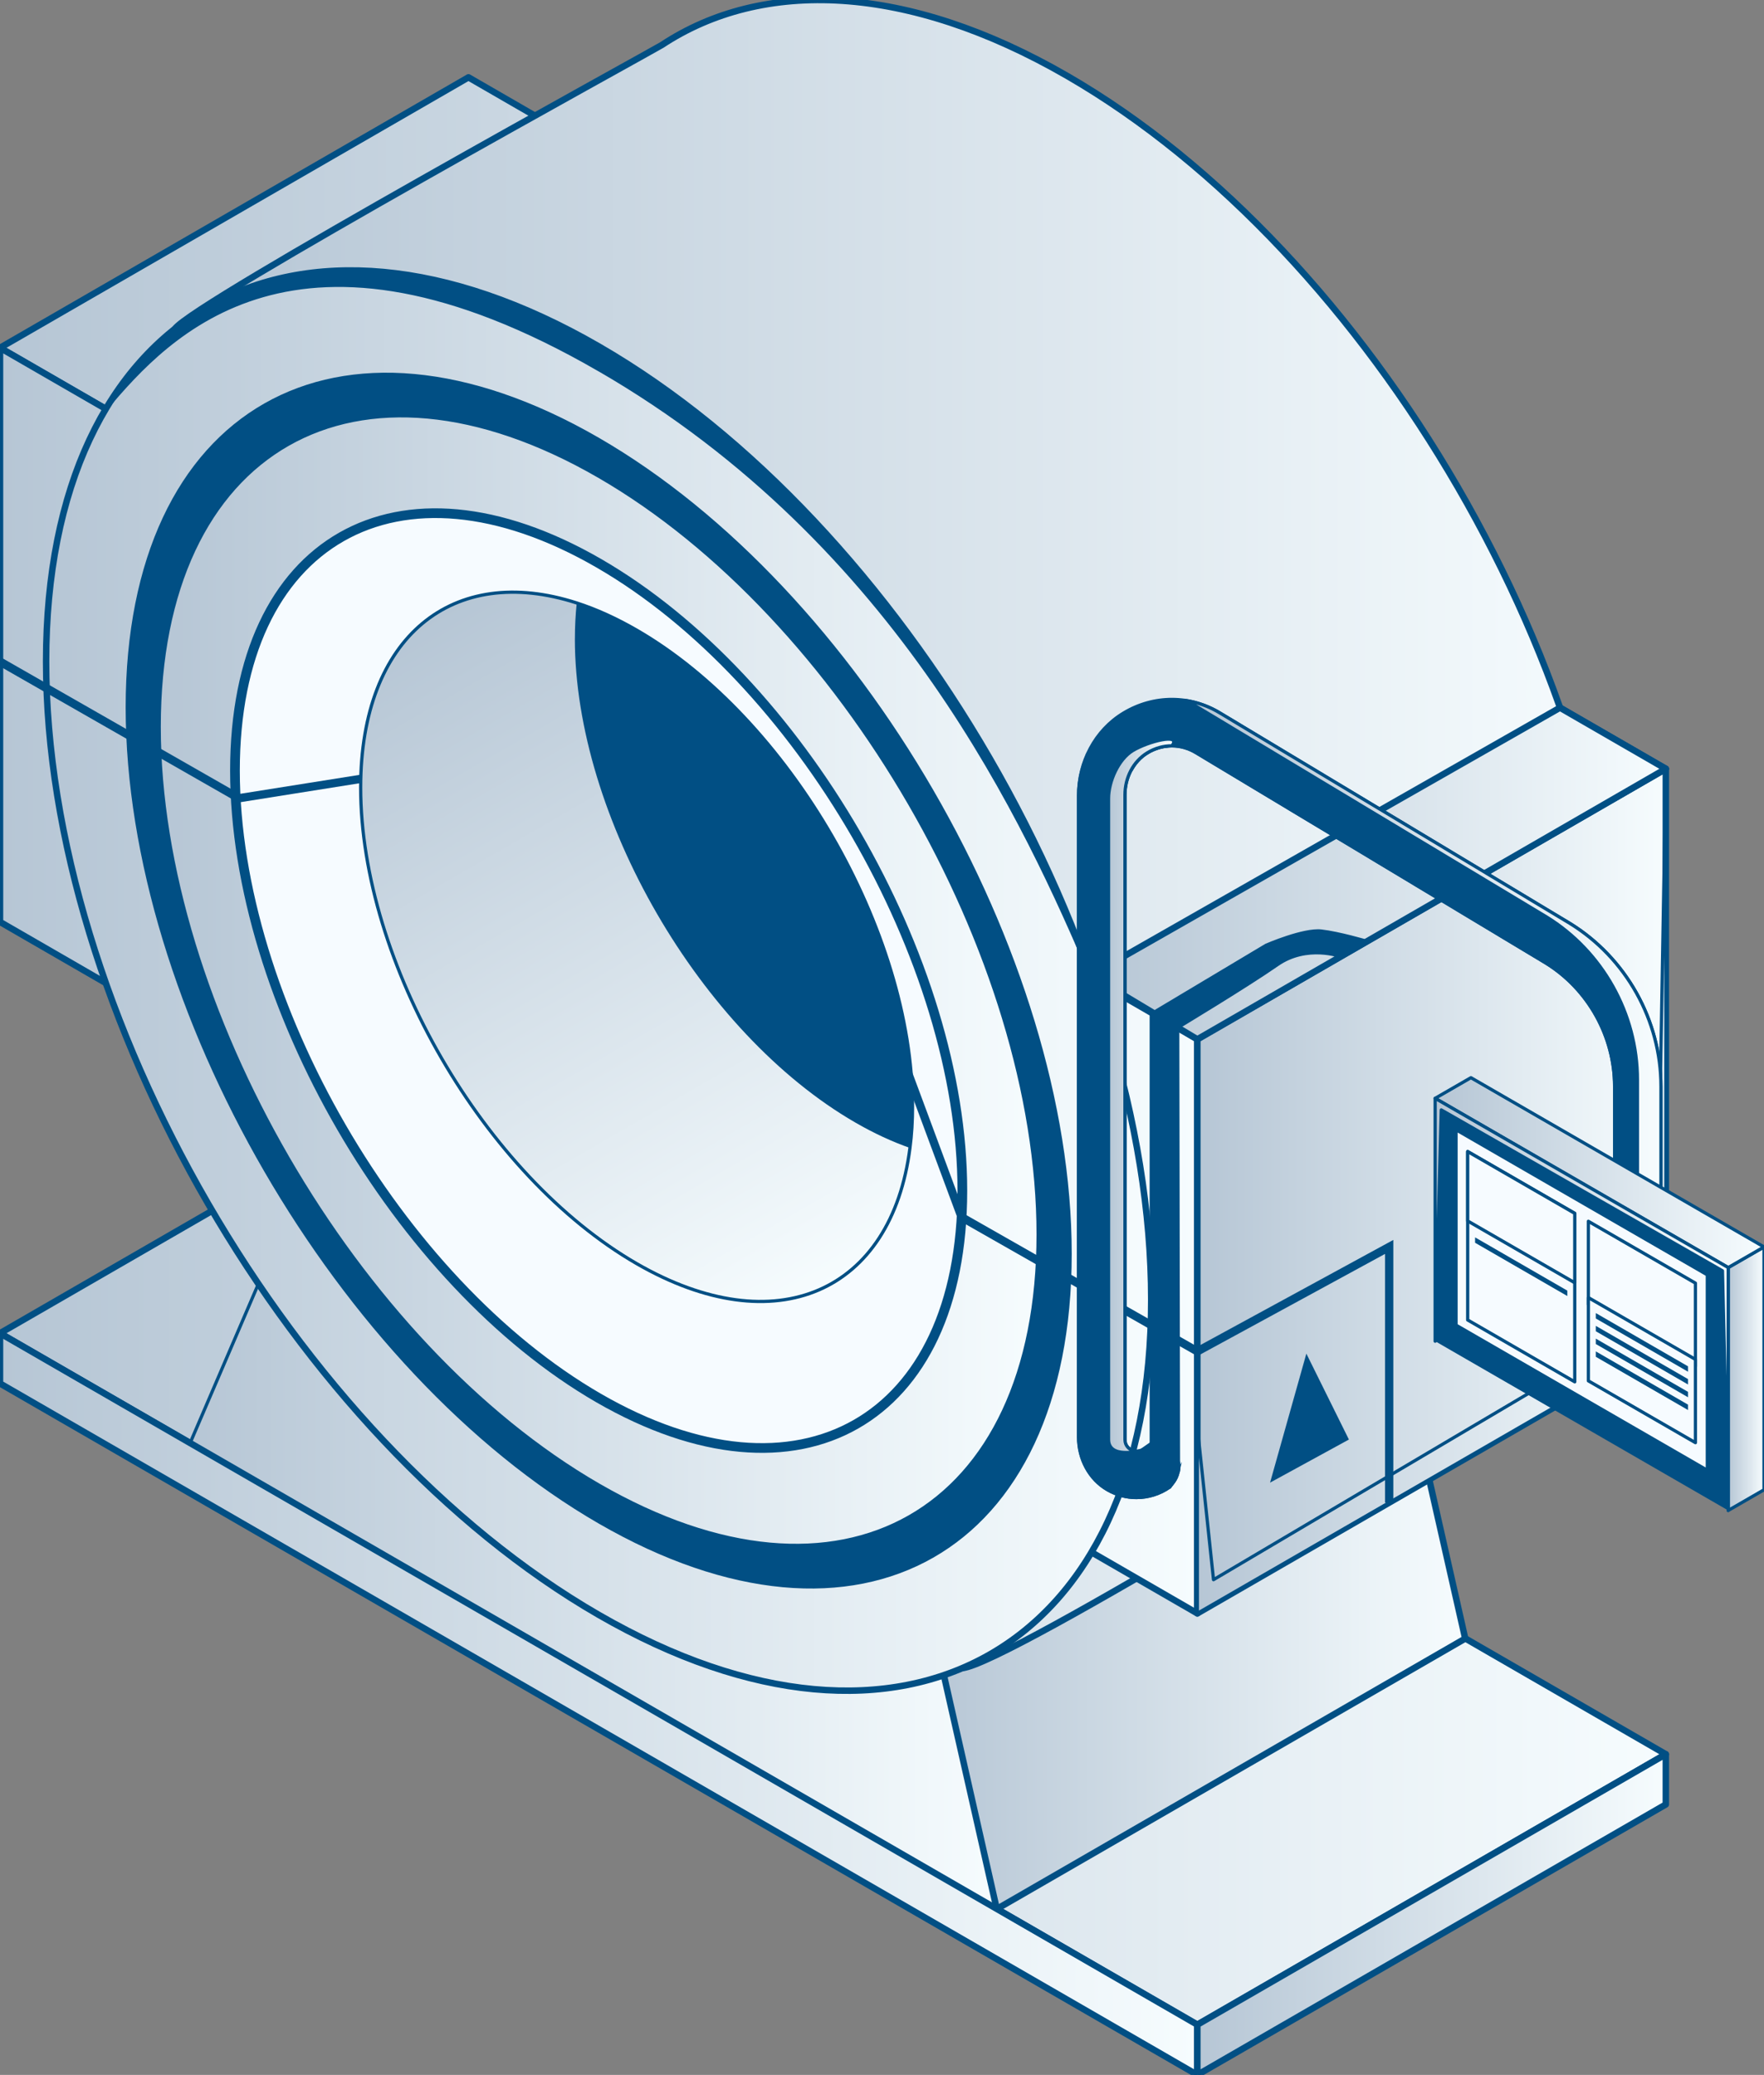 <?xml version="1.0" encoding="UTF-8"?>
<svg id="Layer_1" data-name="Layer 1" xmlns="http://www.w3.org/2000/svg" width="545.65" height="641.66" xmlns:xlink="http://www.w3.org/1999/xlink" viewBox="0 0 545.65 641.66">
  <rect x="0" y="0" width="545.65" height="641.66" fill="#808080" stroke="none"/>
  <defs>
    <style>
      .cls-1 {
        fill: url(#linear-gradient-3);
      }

      .cls-1, .cls-2, .cls-3, .cls-4, .cls-5, .cls-6, .cls-7, .cls-8, .cls-9, .cls-10, .cls-11, .cls-12, .cls-13, .cls-14, .cls-15, .cls-16, .cls-17, .cls-18, .cls-19, .cls-20, .cls-21, .cls-22, .cls-23, .cls-24, .cls-25, .cls-26, .cls-27, .cls-28, .cls-29 {
        stroke-linecap: round;
        stroke-linejoin: round;
      }

      .cls-1, .cls-2, .cls-3, .cls-4, .cls-5, .cls-6, .cls-7, .cls-8, .cls-9, .cls-10, .cls-11, .cls-12, .cls-13, .cls-14, .cls-15, .cls-16, .cls-17, .cls-18, .cls-19, .cls-20, .cls-21, .cls-22, .cls-23, .cls-24, .cls-25, .cls-26, .cls-27, .cls-28, .cls-29, .cls-30, .cls-31 {
        stroke: #014f84;
      }

      .cls-2 {
        fill: url(#linear-gradient-5);
      }

      .cls-3 {
        fill: url(#linear-gradient-6);
      }

      .cls-4 {
        fill: url(#linear-gradient-8);
      }

      .cls-5 {
        fill: url(#linear-gradient-4);
      }

      .cls-6 {
        fill: url(#linear-gradient-2);
      }

      .cls-7 {
        fill: url(#linear-gradient-9);
      }

      .cls-7, .cls-8, .cls-11, .cls-12, .cls-13, .cls-14, .cls-15, .cls-16, .cls-17, .cls-18 {
        stroke-width: 2px;
      }

      .cls-8 {
        fill: url(#linear-gradient-7);
      }

      .cls-9 {
        fill: url(#linear-gradient);
      }

      .cls-10, .cls-29 {
        fill: #f6fbff;
      }

      .cls-11 {
        fill: url(#linear-gradient-12);
      }

      .cls-12 {
        fill: url(#linear-gradient-13);
      }

      .cls-13 {
        fill: url(#linear-gradient-16);
      }

      .cls-14 {
        fill: url(#linear-gradient-18);
      }

      .cls-15 {
        fill: url(#linear-gradient-14);
      }

      .cls-16 {
        fill: url(#linear-gradient-20);
      }

      .cls-17 {
        fill: url(#linear-gradient-10);
      }

      .cls-18 {
        fill: url(#linear-gradient-11);
      }

      .cls-19 {
        fill: url(#linear-gradient-25);
      }

      .cls-20 {
        fill: url(#linear-gradient-27);
      }

      .cls-21 {
        fill: url(#linear-gradient-24);
      }

      .cls-22 {
        fill: url(#linear-gradient-26);
      }

      .cls-23 {
        fill: url(#linear-gradient-22);
      }

      .cls-24 {
        fill: url(#linear-gradient-23);
      }

      .cls-25 {
        fill: url(#linear-gradient-17);
      }

      .cls-26 {
        fill: url(#linear-gradient-19);
      }

      .cls-27 {
        fill: url(#linear-gradient-15);
      }

      .cls-28 {
        fill: url(#linear-gradient-21);
      }

      .cls-29 {
        stroke-width: 3px;
      }

      .cls-30 {
        fill: none;
      }

      .cls-30, .cls-31 {
        stroke-miterlimit: 10;
      }

      .cls-31, .cls-32 {
        fill: #014f84;
      }

      .cls-32 {
        stroke-width: 0px;
      }
    </style>
    <linearGradient id="linear-gradient" x1="237.85" y1="83.2" x2="243.28" y2="83.2" gradientUnits="userSpaceOnUse">
      <stop offset="0" stop-color="#b6c6d5"/>
      <stop offset="1" stop-color="#f6fcfe"/>
    </linearGradient>
    <linearGradient id="linear-gradient-2" x1="238.62" y1="83.42" x2="244.06" y2="83.42" xlink:href="#linear-gradient"/>
    <linearGradient id="linear-gradient-3" x1="238.16" y1="91.12" x2="243.59" y2="91.12" xlink:href="#linear-gradient"/>
    <linearGradient id="linear-gradient-4" x1="239.28" y1="91.29" x2="244.71" y2="91.29" xlink:href="#linear-gradient"/>
    <linearGradient id="linear-gradient-5" x1="240.39" y1="85.85" x2="242.57" y2="85.85" xlink:href="#linear-gradient"/>
    <linearGradient id="linear-gradient-6" x1="240.39" y1="85.54" x2="243.81" y2="85.54" xlink:href="#linear-gradient"/>
    <linearGradient id="linear-gradient-7" x1="0" y1="477.39" x2="515.28" y2="477.39" xlink:href="#linear-gradient"/>
    <linearGradient id="linear-gradient-8" x1="58.15" y1="482.01" x2="308.32" y2="482.01" xlink:href="#linear-gradient"/>
    <linearGradient id="linear-gradient-9" x1="284.74" y1="496.42" x2="453.23" y2="496.42" xlink:href="#linear-gradient"/>
    <linearGradient id="linear-gradient-10" x1="0" y1="526.98" x2="370.37" y2="526.98" xlink:href="#linear-gradient"/>
    <linearGradient id="linear-gradient-11" x1="370.37" y1="592.08" x2="515.28" y2="592.08" xlink:href="#linear-gradient"/>
    <linearGradient id="linear-gradient-12" x1="0" y1="172.66" x2="515.28" y2="172.66" xlink:href="#linear-gradient"/>
    <linearGradient id="linear-gradient-13" x1="53" y1="257.95" x2="501.02" y2="257.95" xlink:href="#linear-gradient"/>
    <linearGradient id="linear-gradient-14" x1="0" y1="303.25" x2="370.37" y2="303.25" xlink:href="#linear-gradient"/>
    <linearGradient id="linear-gradient-15" x1="14.26" y1="303.25" x2="356.11" y2="303.25" xlink:href="#linear-gradient"/>
    <linearGradient id="linear-gradient-16" x1="14.26" y1="303.25" x2="356.11" y2="303.25" xlink:href="#linear-gradient"/>
    <linearGradient id="linear-gradient-17" x1="49.24" y1="303.25" x2="321.13" y2="303.25" xlink:href="#linear-gradient"/>
    <linearGradient id="linear-gradient-18" x1="370.37" y1="368.34" x2="515.28" y2="368.34" xlink:href="#linear-gradient"/>
    <linearGradient id="linear-gradient-19" x1="370.37" y1="368.34" x2="515.28" y2="368.34" xlink:href="#linear-gradient"/>
    <linearGradient id="linear-gradient-20" x1="337.33" y1="270.12" x2="515.28" y2="270.12" xlink:href="#linear-gradient"/>
    <linearGradient id="linear-gradient-21" x1="723.62" y1="188.59" x2="603.28" y2="397.02" gradientTransform="translate(860.38) rotate(-180) scale(1 -1)" xlink:href="#linear-gradient"/>
    <linearGradient id="linear-gradient-22" x1="342.9" y1="338.89" x2="363.07" y2="338.89" xlink:href="#linear-gradient"/>
    <linearGradient id="linear-gradient-23" x1="357.43" y1="452.54" x2="364.6" y2="452.54" xlink:href="#linear-gradient"/>
    <linearGradient id="linear-gradient-24" x1="366.33" y1="297.22" x2="513.78" y2="297.22" xlink:href="#linear-gradient"/>
    <linearGradient id="linear-gradient-25" x1="534.58" y1="426.35" x2="545.65" y2="426.35" xlink:href="#linear-gradient"/>
    <linearGradient id="linear-gradient-26" x1="443.93" y1="362.63" x2="545.65" y2="362.63" xlink:href="#linear-gradient"/>
    <linearGradient id="linear-gradient-27" x1="443.93" y1="403.37" x2="534.58" y2="403.37" xlink:href="#linear-gradient"/>
  </defs>
  <g>
    <path class="cls-9" d="M238.19,84.57l-.29-1.31c-.28-1.25.66-3.14,1.92-3.87l1.49-.86c1.26-.73,2.2.08,1.92,1.65l-.29,1.65.29,1.31c.28,1.25-.66,3.14-1.92,3.87l-1.49.86c-1.26.73-2.2-.08-1.92-1.65l.29-1.65Z"/>
    <path class="cls-6" d="M238.96,84.79l-.29-1.31c-.28-1.25.66-3.14,1.92-3.87l1.49-.86c1.26-.73,2.2.08,1.92,1.65l-.29,1.65.29,1.31c.28,1.25-.66,3.14-1.92,3.87l-1.49.86c-1.26.73-2.2-.08-1.92-1.65l.29-1.65Z"/>
    <path class="cls-1" d="M240.41,98.92l.47-.17c1.61-.93,2.87-3.86,2.7-5.6l-.24-9.43c-.58-.32-.87-.36-1.02-.4-.3-.07-.66,0-1.05.23h0c-.94.54-1.73,1.81-1.82,2.94l-1.26,9.78c-.09.97.19,1.68.68,2.02.5.35,1.01.49,1.55.63Z"/>
    <path class="cls-5" d="M242,98.6h0c1.61-.93,2.87-3.26,2.7-5.01l-.87-8.91c-.1-1.01-.89-1.37-1.83-.83h0c-.94.54-1.73,1.81-1.83,2.94l-.87,9.92c-.17,1.94,1.09,2.82,2.7,1.89Z"/>
    <polygon class="cls-2" points="240.39 84.32 241.03 84.73 241.43 88.76 242.57 88.76 242 83.85 240.39 82.94 240.39 84.32"/>
    <polygon class="cls-3" points="240.39 82.94 242 83.85 242.57 88.76 243.81 88.14 243.24 83.24 241.63 82.32 240.39 82.94"/>
  </g>
  <g>
    <g>
      <polygon class="cls-8" points="144.91 328.66 515.28 542.49 370.37 626.13 0 412.3 144.91 328.66"/>
      <polygon class="cls-4" points="308.32 590.36 58.15 447.79 89.96 373.66 284.74 486.12 308.32 590.36"/>
      <polygon class="cls-7" points="429.65 402.48 453.23 506.72 308.32 590.36 284.74 486.12 429.65 402.48"/>
      <polygon class="cls-17" points="0 427.83 370.37 641.66 370.37 626.13 0 412.3 0 427.83"/>
      <polygon class="cls-18" points="515.28 542.49 515.28 558.02 370.37 641.66 370.37 626.13 515.28 542.49"/>
      <polygon class="cls-11" points="144.91 23.92 515.28 237.75 370.37 321.4 0 107.56 144.91 23.92"/>
      <path class="cls-12" d="M159.18,120.92c0,108.32,76.52,240.31,170.92,294.81,31.37,18.11-57.68,102.45-32.41,100.12,14.04-1.3,145.26-82.63,156.38-89.65,29.1-18.37,46.95-55.59,46.95-107.92,0-108.32-76.52-240.31-170.92-294.81-49.56-28.61-94.18-30.18-125.4-9.54-1.84,1.22-145.25,79.85-150.59,87.76-13.72,20.31,105.07-15.39,105.07,19.23Z"/>
      <polygon class="cls-15" points="0 285.1 370.37 498.93 370.37 321.4 0 107.56 0 285.1"/>
      <path class="cls-27" d="M14.26,204.56c0,108.32,76.52,240.31,170.92,294.81,94.4,54.5,170.92,10.87,170.92-97.45s-76.52-240.31-170.92-294.81C90.79,52.61,14.26,96.24,14.26,204.56Z"/>
      <path class="cls-13" d="M14.26,204.56c0,108.32,76.52,240.31,170.92,294.81,94.4,54.5,170.92,10.87,170.92-97.45s-76.52-240.31-170.92-294.81C90.79,52.61,14.26,96.24,14.26,204.56Z"/>
      <path class="cls-32" d="M38.87,218.77c0,92.73,65.51,205.72,146.32,252.38,80.81,46.66,146.32,9.31,146.32-83.42s-65.51-205.72-146.32-252.38c-80.81-46.66-146.32-9.31-146.32,83.42Z"/>
      <path class="cls-25" d="M49.24,224.76c0,86.15,60.86,191.13,135.94,234.48,75.08,43.35,135.94,8.65,135.94-77.51s-60.86-191.13-135.94-234.48c-75.08-43.35-135.94-8.65-135.94,77.51Z"/>
      <path class="cls-31" d="M185.18,114.28c-93.35-53.9-132.89-11.1-152.46,12.18,28.23-47.42,85.9-57.78,152.46-19.35,66.31,38.29,123.81,114.81,152.15,194.51-19.47-45.43-58.8-133.45-152.15-187.35Z"/>
      <path class="cls-29" d="M72.68,238.29c0,71.3,50.37,158.18,112.5,194.05,62.13,35.87,112.5,7.16,112.5-64.14s-50.37-158.18-112.5-194.05c-62.13-35.87-112.5-7.16-112.5,64.14Z"/>
      <polygon class="cls-14" points="515.28 237.75 515.28 415.29 370.37 498.93 370.37 321.4 515.28 237.75"/>
      <polygon class="cls-26" points="515.28 237.75 512.35 407.53 375.37 488.51 370.37 441.33 370.37 498.93 515.28 415.29 515.28 237.75"/>
      <polygon class="cls-16" points="482.55 218.85 337.33 301.62 370.37 321.4 515.28 237.75 482.55 218.85"/>
      <path class="cls-31" d="M356.11,447.79v-134.24l35.53-21.23s11.54-5.03,17.1-4.39c5.56.64,14.1,3.18,14.1,3.18l-8.12,4.69s-10.43-3.88-19.63,2.54c-9.2,6.42-30.79,19.43-30.79,19.43l.23,136.4-8.43-6.38Z"/>
      <g>
        <polygon class="cls-32" points="428.42 464.68 430.99 464.68 430.99 383.44 370.38 416.45 298.49 375.52 281.7 330.32 280.86 335.41 296.41 377.28 370.35 419.38 428.42 387.77 428.42 464.68"/>
        <path class="cls-28" d="M111.56,243.52c0,54.11,38.23,120.02,85.37,147.25,43.19,24.9,78.87,8.74,84.54-35.77.54-4.07.8-8.37.8-12.92,0-54.08-38.2-119.99-85.34-147.22-6.36-3.67-12.58-6.48-18.54-8.4-38.23-12.35-66.83,10.29-66.83,57.06Z"/>
        <path class="cls-32" d="M177.82,197.55c0,54.94,38.83,121.91,86.72,149.57,5.79,3.35,11.46,5.96,16.94,7.88.54-4.07.8-8.37.8-12.92,0-54.08-38.2-119.99-85.34-147.22-6.36-3.67-12.58-6.48-18.54-8.4-.37,3.53-.57,7.22-.57,11.09Z"/>
      </g>
      <path class="cls-31" d="M351.55,463.11c3.59,0,7.16-1.08,10.23-3.22l1.06-1.37c3.81-4.93,1.1-12.14-5.01-13.34h0l-4.24,2.96c-1.59,1.11-3.11.53-3.7.24-.58-.3-1.92-1.21-1.92-3.17v-199.42c0-5.22,2.49-10.28,6.95-12.99,4.75-2.88,10.45-2.85,15.14.03l108.05,64.95c13.14,8.07,21.33,22.72,21.33,38.19v41.94h14.33v-41.94c0-20.42-10.8-39.74-28.2-50.42l-108.05-64.95c-9.26-5.69-20.56-5.76-29.98-.09-8.83,5.32-13.92,15.18-13.92,25.5v198.45c0,6.6,3.25,12.97,8.97,16.26,2.79,1.61,5.88,2.4,8.94,2.4Z"/>
      <g>
        <path class="cls-30" d="M336.29,233.54c-1.15,3.28-1.79,6.76-1.79,10.31v198.45c0,6.6,3.25,12.97,8.97,16.26,2.79,1.61,5.88,2.4,8.94,2.4,3.59,0,7.16-1.08,10.23-3.22l1.06-1.37c.26-.33.41-.69.61-1.04-.26,1.11-.7,2.2-1.46,3.18l-1.06,1.37c-3.07,2.14-6.64,3.22-10.23,3.22-3.07,0-6.15-.79-8.94-2.4-5.72-3.29-8.97-9.66-8.97-16.26v-198.45c0-4.34.95-8.58,2.65-12.45Z"/>
        <path class="cls-30" d="M354.93,232.79c-2.17,1.32-3.86,3.21-5.03,5.39,1.11-3.07,3.05-5.8,5.89-7.53,4.75-2.88,10.45-2.85,15.14.03l108.05,64.95c13.14,8.07,21.33,22.72,21.33,38.19v41.94h13.47v2.14h-14.33v-41.94c0-15.47-8.19-30.11-21.33-38.19l-108.05-64.95c-4.69-2.88-10.39-2.91-15.14-.03Z"/>
      </g>
      <g>
        <path class="cls-23" d="M349.89,448.36c.44.22,1.4.6,2.53.31,0,0-9.52,2.51-9.52-3.51v-198.22c0-5.22,3.02-12.11,7.49-14.82,4.66-2.83,15.22-5.56,12.13-1.49-2.6,0-5.21.71-7.59,2.15-4.46,2.71-6.95,7.77-6.95,12.99v199.42c0,1.96,1.34,2.87,1.92,3.17Z"/>
        <path class="cls-24" d="M362.75,458.6c3.81-4.93,1.1-12.14-5.01-13.34h0l-.31.2.4-.28h0c6.11,1.2,8.82,8.42,5.01,13.34l-1.06,1.37s-.04.02-.05.03l1.02-1.32Z"/>
        <path class="cls-21" d="M506.5,375.87v-41.94c0-20.42-10.8-39.74-28.2-50.42l-108.05-64.95c-1.27-.78-2.59-1.43-3.93-2,3.89.53,7.7,1.87,11.21,4.03l108.05,64.95c17.39,10.69,28.2,30,28.2,50.42v41.94h-14.33v-2.03h7.05Z"/>
      </g>
      <g>
        <polygon class="cls-32" points="443.93 414.76 534.58 467.1 534.58 391.99 443.93 339.65 443.93 414.76"/>
        <polygon class="cls-10" points="450.39 409.8 528.12 454.68 528.12 394.24 450.39 349.37 450.39 409.8"/>
        <polygon class="cls-10" points="491.32 403.43 524.44 422.56 524.44 396.8 491.32 377.68 491.32 403.43"/>
        <polygon class="cls-10" points="491.32 427.02 524.44 446.14 524.44 420.39 491.32 401.27 491.32 427.02"/>
        <polygon class="cls-32" points="493.62 407.73 522.15 424.2 522.15 422.53 493.62 406.06 493.62 407.73"/>
        <polygon class="cls-32" points="493.62 411.68 522.15 428.15 522.15 426.48 493.62 410.01 493.62 411.68"/>
        <polygon class="cls-32" points="493.62 415.63 522.15 432.1 522.15 430.43 493.62 413.96 493.62 415.63"/>
        <polygon class="cls-32" points="493.62 419.58 522.15 436.05 522.15 434.38 493.62 417.91 493.62 419.58"/>
        <polygon class="cls-10" points="453.99 408.2 487.11 427.33 487.11 375.23 453.99 356.11 453.99 408.2"/>
        <polygon class="cls-32" points="456.28 384.32 484.81 400.79 484.81 399.12 456.28 382.65 456.28 384.32"/>
        <polygon class="cls-10" points="453.99 377.57 487.11 396.69 487.11 375.23 453.99 356.11 453.99 377.57"/>
      </g>
      <polygon class="cls-19" points="545.65 385.61 545.65 460.71 534.58 467.1 534.58 391.99 545.65 385.61"/>
      <polygon class="cls-22" points="454.99 333.27 545.65 385.61 534.58 391.99 443.93 339.65 454.99 333.27"/>
    </g>
    <polygon class="cls-20" points="534.58 467.1 532.8 392.99 445.82 343.24 443.93 414.76 443.93 339.65 534.58 391.99 534.58 467.1"/>
    <polygon class="cls-32" points="404.09 418.6 417.25 445.17 392.86 458.5 404.09 418.6"/>
  </g>
  <polygon class="cls-32" points="73.64 248.19 111.81 242.12 111.41 239.59 74.14 245.51 0 203.12 0 206.08 73.64 248.19"/>
</svg>